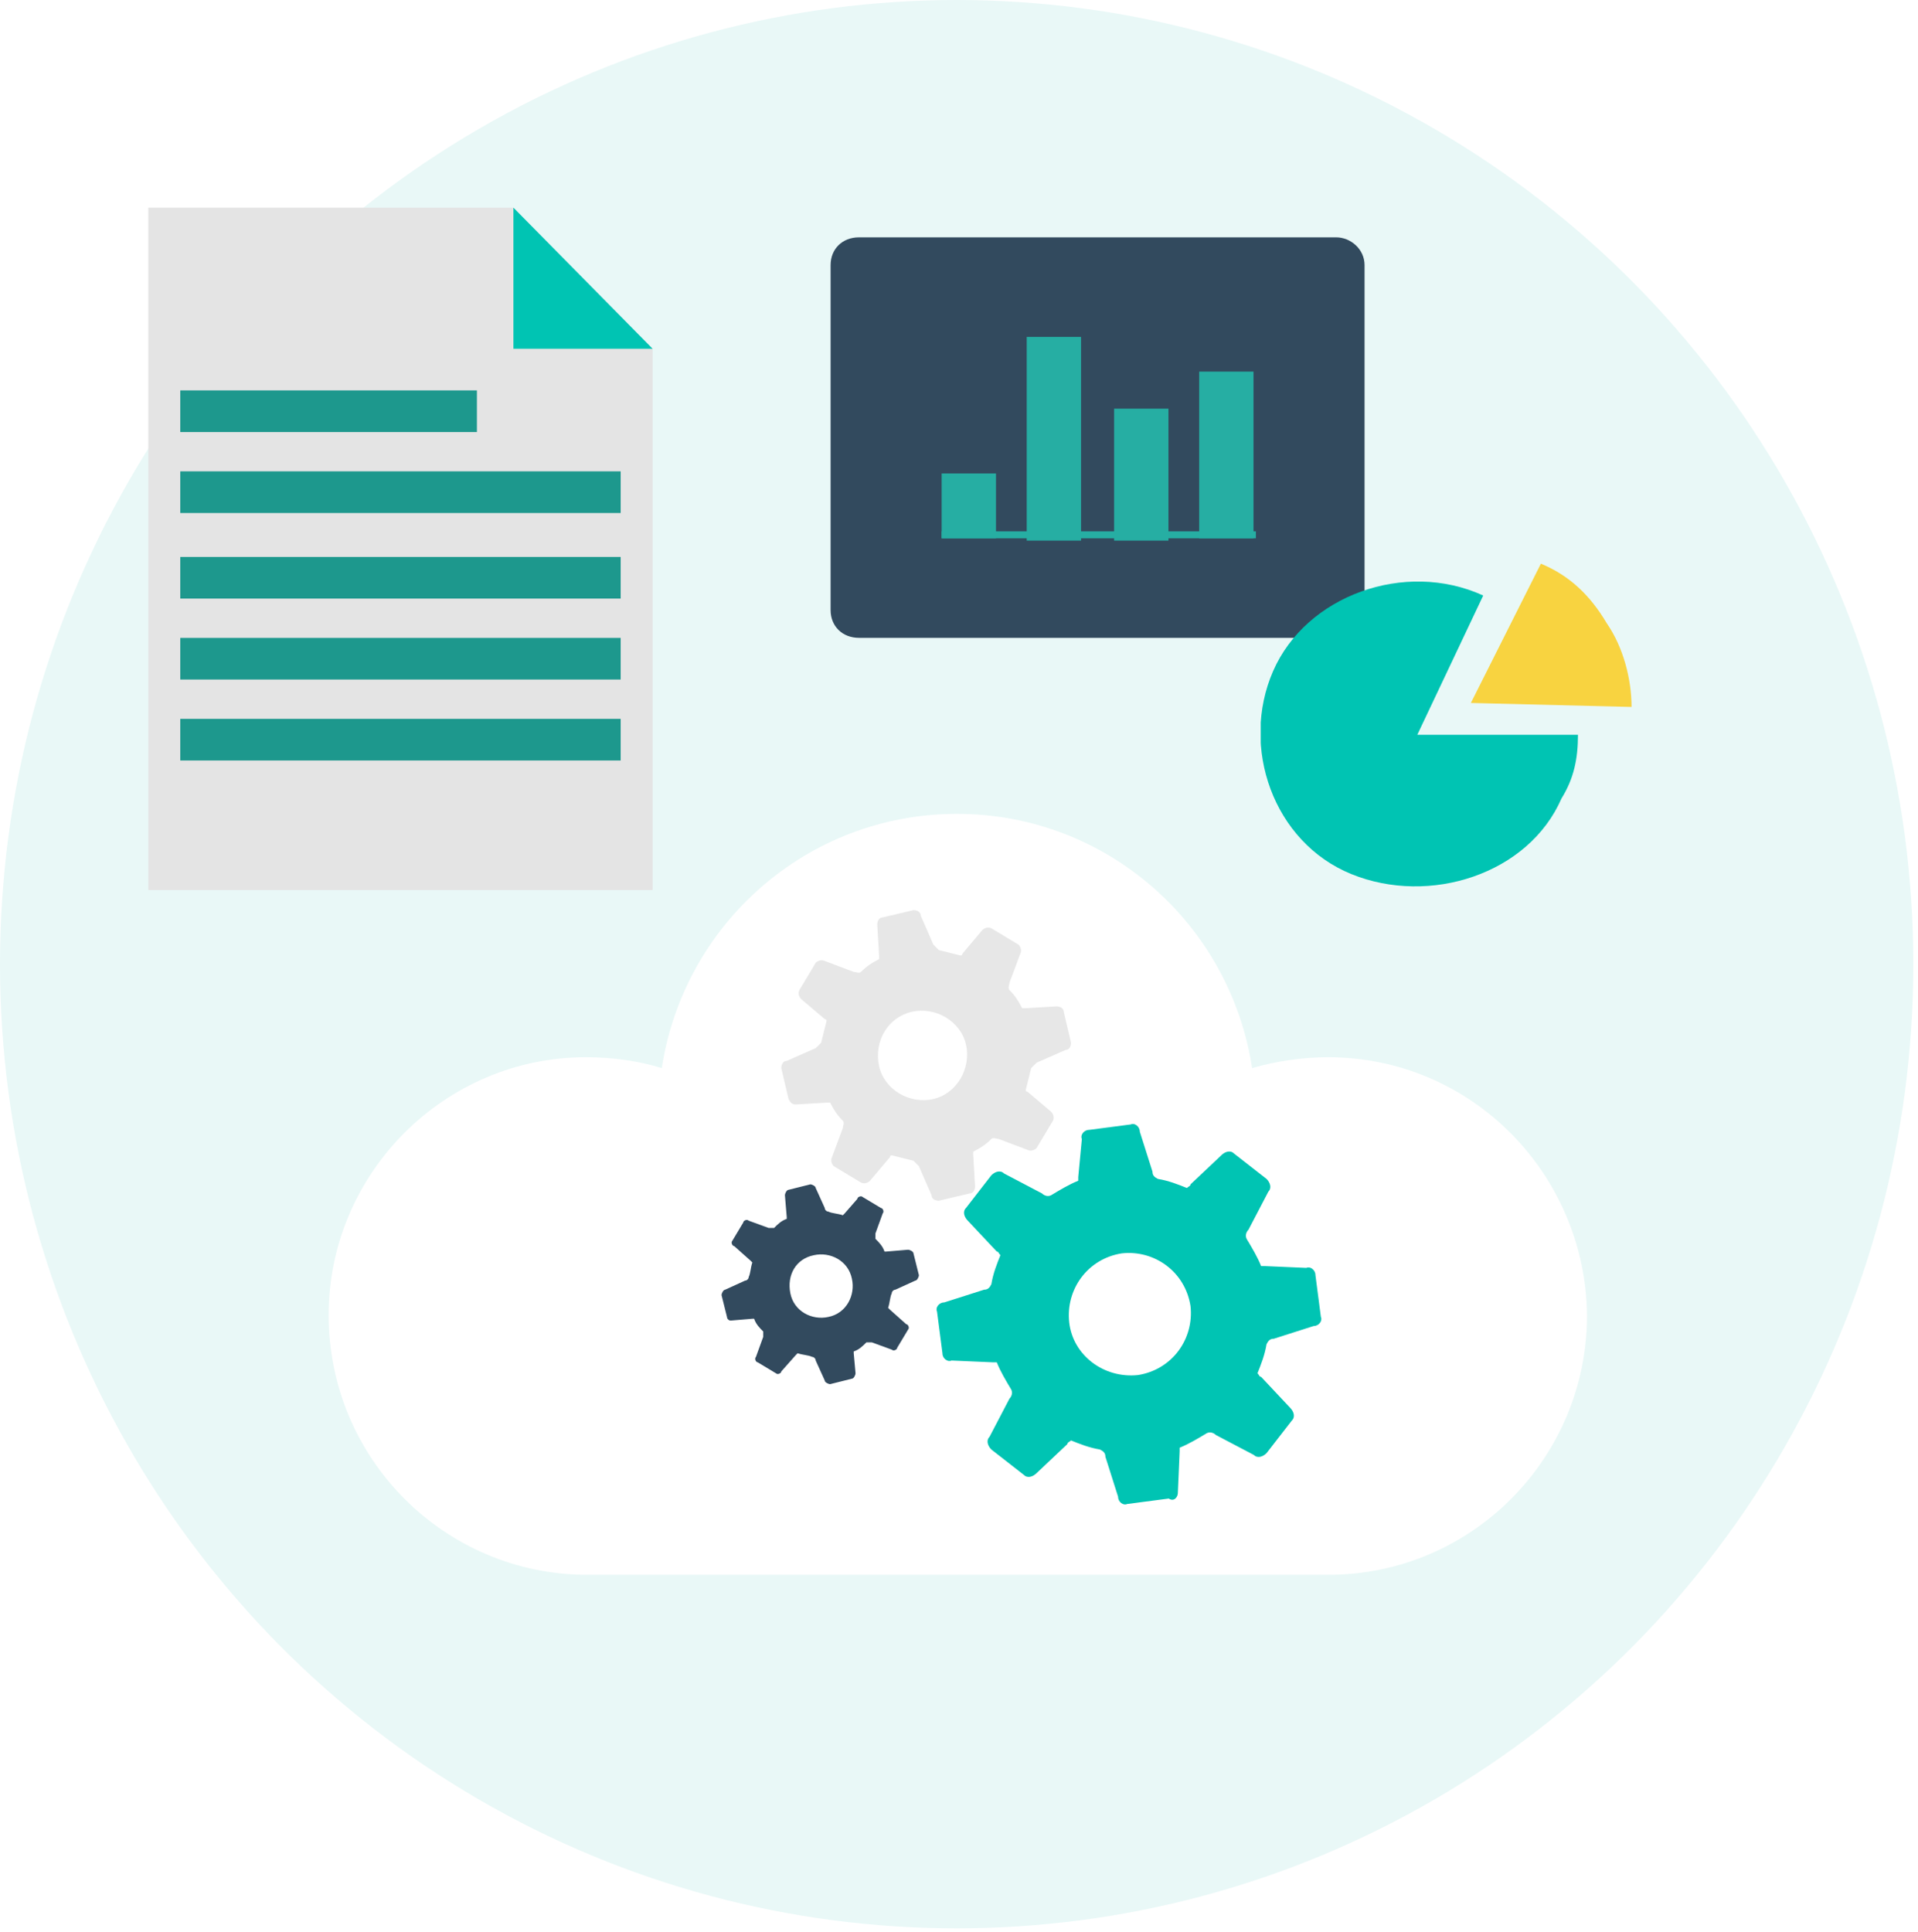 <svg width="277" height="279" viewBox="0 0 277 279" fill="none" xmlns="http://www.w3.org/2000/svg">
<ellipse cx="138.164" cy="139.235" rx="138.164" ry="139.235" fill="#E9F8F7"/>
<g clip-path="url(#clip0)">
<path d="M74.149 29.989H21.421V128.525H94.251V50.364L74.149 29.989Z" fill="#E4E4E4"/>
<path d="M74.149 50.364H94.251L74.149 29.989V50.364Z" fill="#00C4B3"/>
<path d="M89.637 103.807H26.034V109.82H89.637V103.807Z" fill="#1D988D"/>
<path d="M89.637 92.117H26.034V98.129H89.637V92.117Z" fill="#1D988D"/>
<path d="M89.637 80.426H26.034V86.438H89.637V80.426Z" fill="#1D988D"/>
<path d="M89.637 68.067H26.034V74.08H89.637V68.067Z" fill="#1D988D"/>
<path d="M68.876 56.377H26.034V62.389H68.876V56.377Z" fill="#1D988D"/>
</g>
<g filter="url(#filter0_d)">
<path d="M191.809 148.673C188.148 148.673 184.487 149.197 180.826 150.246C177.688 129.528 159.906 113.53 138.202 113.53C116.498 113.53 98.716 129.528 95.578 150.246C92.179 149.197 88.518 148.673 84.595 148.673C64.198 148.673 47.463 165.457 47.463 185.913C47.463 206.632 64.198 223.416 84.857 223.416H191.809C212.467 223.416 229.203 206.632 229.203 185.913C228.941 165.457 212.467 148.673 191.809 148.673Z" fill="white"/>
<path d="M170.105 211.615L170.366 205.583C170.366 205.32 170.366 205.058 170.366 205.058C171.674 204.534 172.981 203.747 174.289 202.96C174.812 202.698 175.335 202.96 175.596 203.222L181.087 206.107C181.61 206.632 182.395 206.369 182.918 205.845L186.579 201.124C187.102 200.6 186.84 199.813 186.317 199.288L182.133 194.83C181.872 194.83 181.872 194.568 181.61 194.306C182.133 192.994 182.656 191.683 182.918 190.109C183.179 189.585 183.441 189.323 183.964 189.323L189.717 187.487C190.501 187.487 191.024 186.7 190.763 186.175L189.978 180.144C189.978 179.357 189.194 178.832 188.671 179.095L182.656 178.832C182.395 178.832 182.133 178.832 182.133 178.832C181.61 177.521 180.826 176.21 180.041 174.898C179.78 174.374 180.041 173.849 180.303 173.587L183.179 168.08C183.702 167.555 183.441 166.768 182.918 166.244L178.211 162.572C177.688 162.048 176.904 162.31 176.381 162.834L171.935 167.031C171.935 167.293 171.674 167.293 171.412 167.555C170.105 167.031 168.797 166.506 167.228 166.244C166.705 165.982 166.444 165.719 166.444 165.195L164.613 159.425C164.613 158.638 163.829 158.114 163.306 158.376L157.291 159.163C156.507 159.163 155.984 159.95 156.245 160.474L155.722 165.982C155.722 166.244 155.722 166.506 155.722 166.506C154.415 167.031 153.107 167.817 151.8 168.604C151.277 168.866 150.754 168.604 150.492 168.342L145.001 165.457C144.478 164.933 143.693 165.195 143.17 165.719L139.51 170.44C138.987 170.964 139.248 171.751 139.771 172.276L143.955 176.734C144.216 176.734 144.216 176.996 144.478 177.259C143.955 178.57 143.432 179.881 143.17 181.455C142.909 181.979 142.647 182.242 142.125 182.242L136.372 184.077C135.587 184.077 135.064 184.864 135.326 185.389L136.11 191.421C136.11 192.207 136.895 192.732 137.418 192.47L143.432 192.732C143.693 192.732 143.955 192.732 143.955 192.732C144.478 194.043 145.262 195.355 146.047 196.666C146.308 197.19 146.047 197.715 145.785 197.977L142.909 203.485C142.386 204.009 142.647 204.796 143.17 205.32L147.877 208.992C148.4 209.517 149.185 209.254 149.708 208.73L154.153 204.534C154.153 204.271 154.415 204.271 154.676 204.009C155.984 204.534 157.291 205.058 158.86 205.32C159.383 205.583 159.645 205.845 159.645 206.369L161.475 212.139C161.475 212.926 162.26 213.45 162.783 213.188L168.797 212.401C169.582 212.926 170.105 212.139 170.105 211.615ZM154.415 186.962C153.892 182.242 157.03 177.783 161.998 176.996C166.705 176.472 171.151 179.619 171.935 184.602C172.458 189.323 169.32 193.781 164.352 194.568C159.383 195.092 154.938 191.683 154.415 186.962Z" fill="#00C4B3"/>
<path d="M114.929 155.491L119.374 155.229C119.636 155.229 119.636 155.229 119.897 155.229C120.42 156.278 120.943 157.065 121.728 157.852C121.989 158.114 121.728 158.638 121.728 158.901L120.159 163.097C119.897 163.621 120.159 164.146 120.42 164.408L124.343 166.769C124.866 167.031 125.389 166.769 125.65 166.506L128.527 163.097C128.527 162.835 128.788 162.835 128.788 162.835C129.834 163.097 130.88 163.359 131.926 163.621C132.188 163.884 132.449 164.146 132.711 164.408L134.541 168.604C134.541 169.129 135.064 169.391 135.587 169.391L140.033 168.342C140.556 168.342 140.817 167.818 140.817 167.293L140.556 162.835C140.556 162.572 140.556 162.572 140.556 162.31C141.602 161.786 142.386 161.261 143.171 160.474C143.432 160.212 143.955 160.474 144.216 160.474L148.4 162.048C148.923 162.31 149.446 162.048 149.708 161.786L152.061 157.852C152.323 157.327 152.061 156.803 151.8 156.54L148.4 153.656C148.139 153.656 148.139 153.393 148.139 153.393C148.4 152.344 148.662 151.295 148.923 150.246C149.185 149.984 149.446 149.722 149.708 149.459L153.892 147.624C154.415 147.624 154.676 147.099 154.676 146.575L153.63 142.116C153.63 141.592 153.107 141.329 152.584 141.329L148.139 141.592C147.877 141.592 147.877 141.592 147.616 141.592C147.093 140.543 146.57 139.756 145.785 138.969C145.524 138.707 145.785 138.182 145.785 137.92L147.354 133.724C147.616 133.199 147.354 132.675 147.093 132.413L143.171 130.052C142.648 129.79 142.125 130.052 141.863 130.315L138.987 133.724C138.987 133.986 138.725 133.986 138.725 133.986C137.679 133.724 136.633 133.462 135.587 133.199C135.326 132.937 135.064 132.675 134.803 132.413L132.972 128.216C132.972 127.692 132.449 127.43 131.926 127.43L127.481 128.479C126.958 128.479 126.696 129.003 126.696 129.528L126.958 133.986C126.958 134.248 126.958 134.248 126.958 134.511C125.912 135.035 125.127 135.56 124.343 136.346C124.081 136.609 123.558 136.346 123.297 136.346L119.113 134.773C118.59 134.511 118.067 134.773 117.805 135.035L115.452 138.969C115.19 139.494 115.452 140.018 115.713 140.28L119.113 143.165C119.374 143.165 119.374 143.427 119.374 143.427C119.113 144.477 118.851 145.526 118.59 146.575C118.328 146.837 118.067 147.099 117.805 147.361L113.621 149.197C113.098 149.197 112.837 149.722 112.837 150.246L113.883 154.705C114.144 155.229 114.406 155.491 114.929 155.491ZM131.665 142.116C135.064 141.329 138.725 143.427 139.51 146.837C140.294 150.246 138.202 153.918 134.803 154.705C131.403 155.491 127.742 153.393 126.958 149.984C126.173 146.312 128.265 142.903 131.665 142.116Z" fill="#E7E7E7"/>
<path d="M105.515 186.7L108.653 186.438H108.914C109.176 187.225 109.699 187.749 110.222 188.274C110.222 188.536 110.222 188.798 110.222 189.06L109.176 191.945C108.914 192.208 109.176 192.732 109.437 192.732L112.052 194.306C112.314 194.568 112.837 194.306 112.837 194.043L114.929 191.683L115.19 191.421C115.975 191.683 116.759 191.683 117.282 191.945C117.544 191.945 117.805 192.208 117.805 192.47L119.113 195.355C119.113 195.617 119.636 195.879 119.897 195.879L123.035 195.092C123.297 195.092 123.558 194.568 123.558 194.306L123.297 191.421V191.159C124.081 190.896 124.604 190.372 125.127 189.847C125.388 189.847 125.65 189.847 125.911 189.847L128.788 190.896C129.049 191.158 129.572 190.896 129.572 190.634L131.141 188.011C131.403 187.749 131.141 187.225 130.88 187.225L128.526 185.127L128.265 184.864C128.526 184.078 128.526 183.291 128.788 182.766C128.788 182.504 129.049 182.242 129.311 182.242L132.187 180.93C132.449 180.93 132.71 180.406 132.71 180.144L131.926 176.997C131.926 176.734 131.403 176.472 131.141 176.472L128.003 176.734H127.742C127.48 175.948 126.957 175.423 126.434 174.899C126.434 174.636 126.434 174.374 126.434 174.112L127.48 171.227C127.742 170.965 127.48 170.44 127.219 170.44L124.604 168.867C124.343 168.604 123.82 168.867 123.82 169.129L121.989 171.227L121.728 171.489C120.943 171.227 120.159 171.227 119.636 170.965C119.374 170.965 119.113 170.702 119.113 170.44L117.805 167.555C117.805 167.293 117.282 167.031 117.021 167.031L113.883 167.818C113.621 167.818 113.36 168.342 113.36 168.604L113.621 171.751V172.014C112.837 172.276 112.314 172.8 111.791 173.325C111.529 173.325 111.268 173.325 111.006 173.325L108.13 172.276C107.868 172.014 107.345 172.276 107.345 172.538L105.776 175.161C105.515 175.423 105.776 175.948 106.038 175.948L108.391 178.046L108.653 178.308C108.391 179.095 108.391 179.881 108.13 180.406C108.13 180.668 107.868 180.93 107.607 180.93L104.73 182.242C104.469 182.242 104.207 182.766 104.207 183.029L104.992 186.176C104.992 186.438 105.253 186.7 105.515 186.7ZM117.544 177.259C119.897 176.734 122.512 178.046 123.035 180.668C123.558 183.029 122.251 185.651 119.636 186.176C117.282 186.7 114.667 185.389 114.144 182.766C113.621 180.144 114.929 177.783 117.544 177.259Z" fill="#324A5E"/>
</g>
<g clip-path="url(#clip1)">
<path d="M192.977 34.273H124.051C121.663 34.273 119.957 35.945 119.957 38.285V88.097C119.957 90.438 121.663 92.109 124.051 92.109H192.977C195.365 92.109 197.071 90.438 197.071 88.097V38.285C197.071 35.945 195.024 34.273 192.977 34.273Z" fill="#324A5E"/>
<path d="M143.842 68.373H135.994V77.734H143.842V68.373Z" fill="#26AEA3"/>
<path d="M156.126 48.649H148.278V78.068H156.126V48.649Z" fill="#26AEA3"/>
<path d="M168.75 59.013H160.902V78.068H168.75V59.013Z" fill="#26AEA3"/>
<path d="M181.034 53.664H173.186V77.734H181.034V53.664Z" fill="#26AEA3"/>
<path d="M181.376 76.731H135.994V77.734H181.376V76.731Z" fill="#26AEA3"/>
</g>
<g clip-path="url(#clip2)">
<path d="M227.893 106.111H204.688L214.208 85.997C202.903 80.824 188.622 85.997 183.862 96.916C179.102 107.835 183.862 121.628 195.167 126.226C206.473 130.823 220.753 126.226 225.513 115.306C227.298 112.433 227.893 109.559 227.893 106.111Z" fill="#00C4B3"/>
<path d="M232.059 90.019C234.439 93.468 235.629 98.065 235.629 102.088L212.423 101.514L222.538 81.399C226.704 83.123 229.679 85.997 232.059 90.019Z" fill="#F8D340"/>
</g>
<defs>
<filter id="filter0_d" x="43.463" y="113.53" width="189.74" height="117.886" filterUnits="userSpaceOnUse" color-interpolation-filters="sRGB">
<feFlood flood-opacity="0" result="BackgroundImageFix"/>
<feColorMatrix in="SourceAlpha" type="matrix" values="0 0 0 0 0 0 0 0 0 0 0 0 0 0 0 0 0 0 127 0"/>
<feOffset dy="4"/>
<feGaussianBlur stdDeviation="2"/>
<feColorMatrix type="matrix" values="0 0 0 0 0 0 0 0 0 0 0 0 0 0 0 0 0 0 0.25 0"/>
<feBlend mode="normal" in2="BackgroundImageFix" result="effect1_dropShadow"/>
<feBlend mode="normal" in="SourceGraphic" in2="effect1_dropShadow" result="shape"/>
</filter>
<clipPath id="clip0">
<rect width="72.831" height="98.535" fill="white" transform="translate(21.421 29.989)"/>
</clipPath>
<clipPath id="clip1">
<rect width="77.115" height="57.836" fill="white" transform="translate(119.957 34.273)"/>
</clipPath>
<clipPath id="clip2">
<rect width="53.552" height="47.126" fill="white" transform="translate(182.077 81.399)"/>
</clipPath>
</defs>
</svg>
